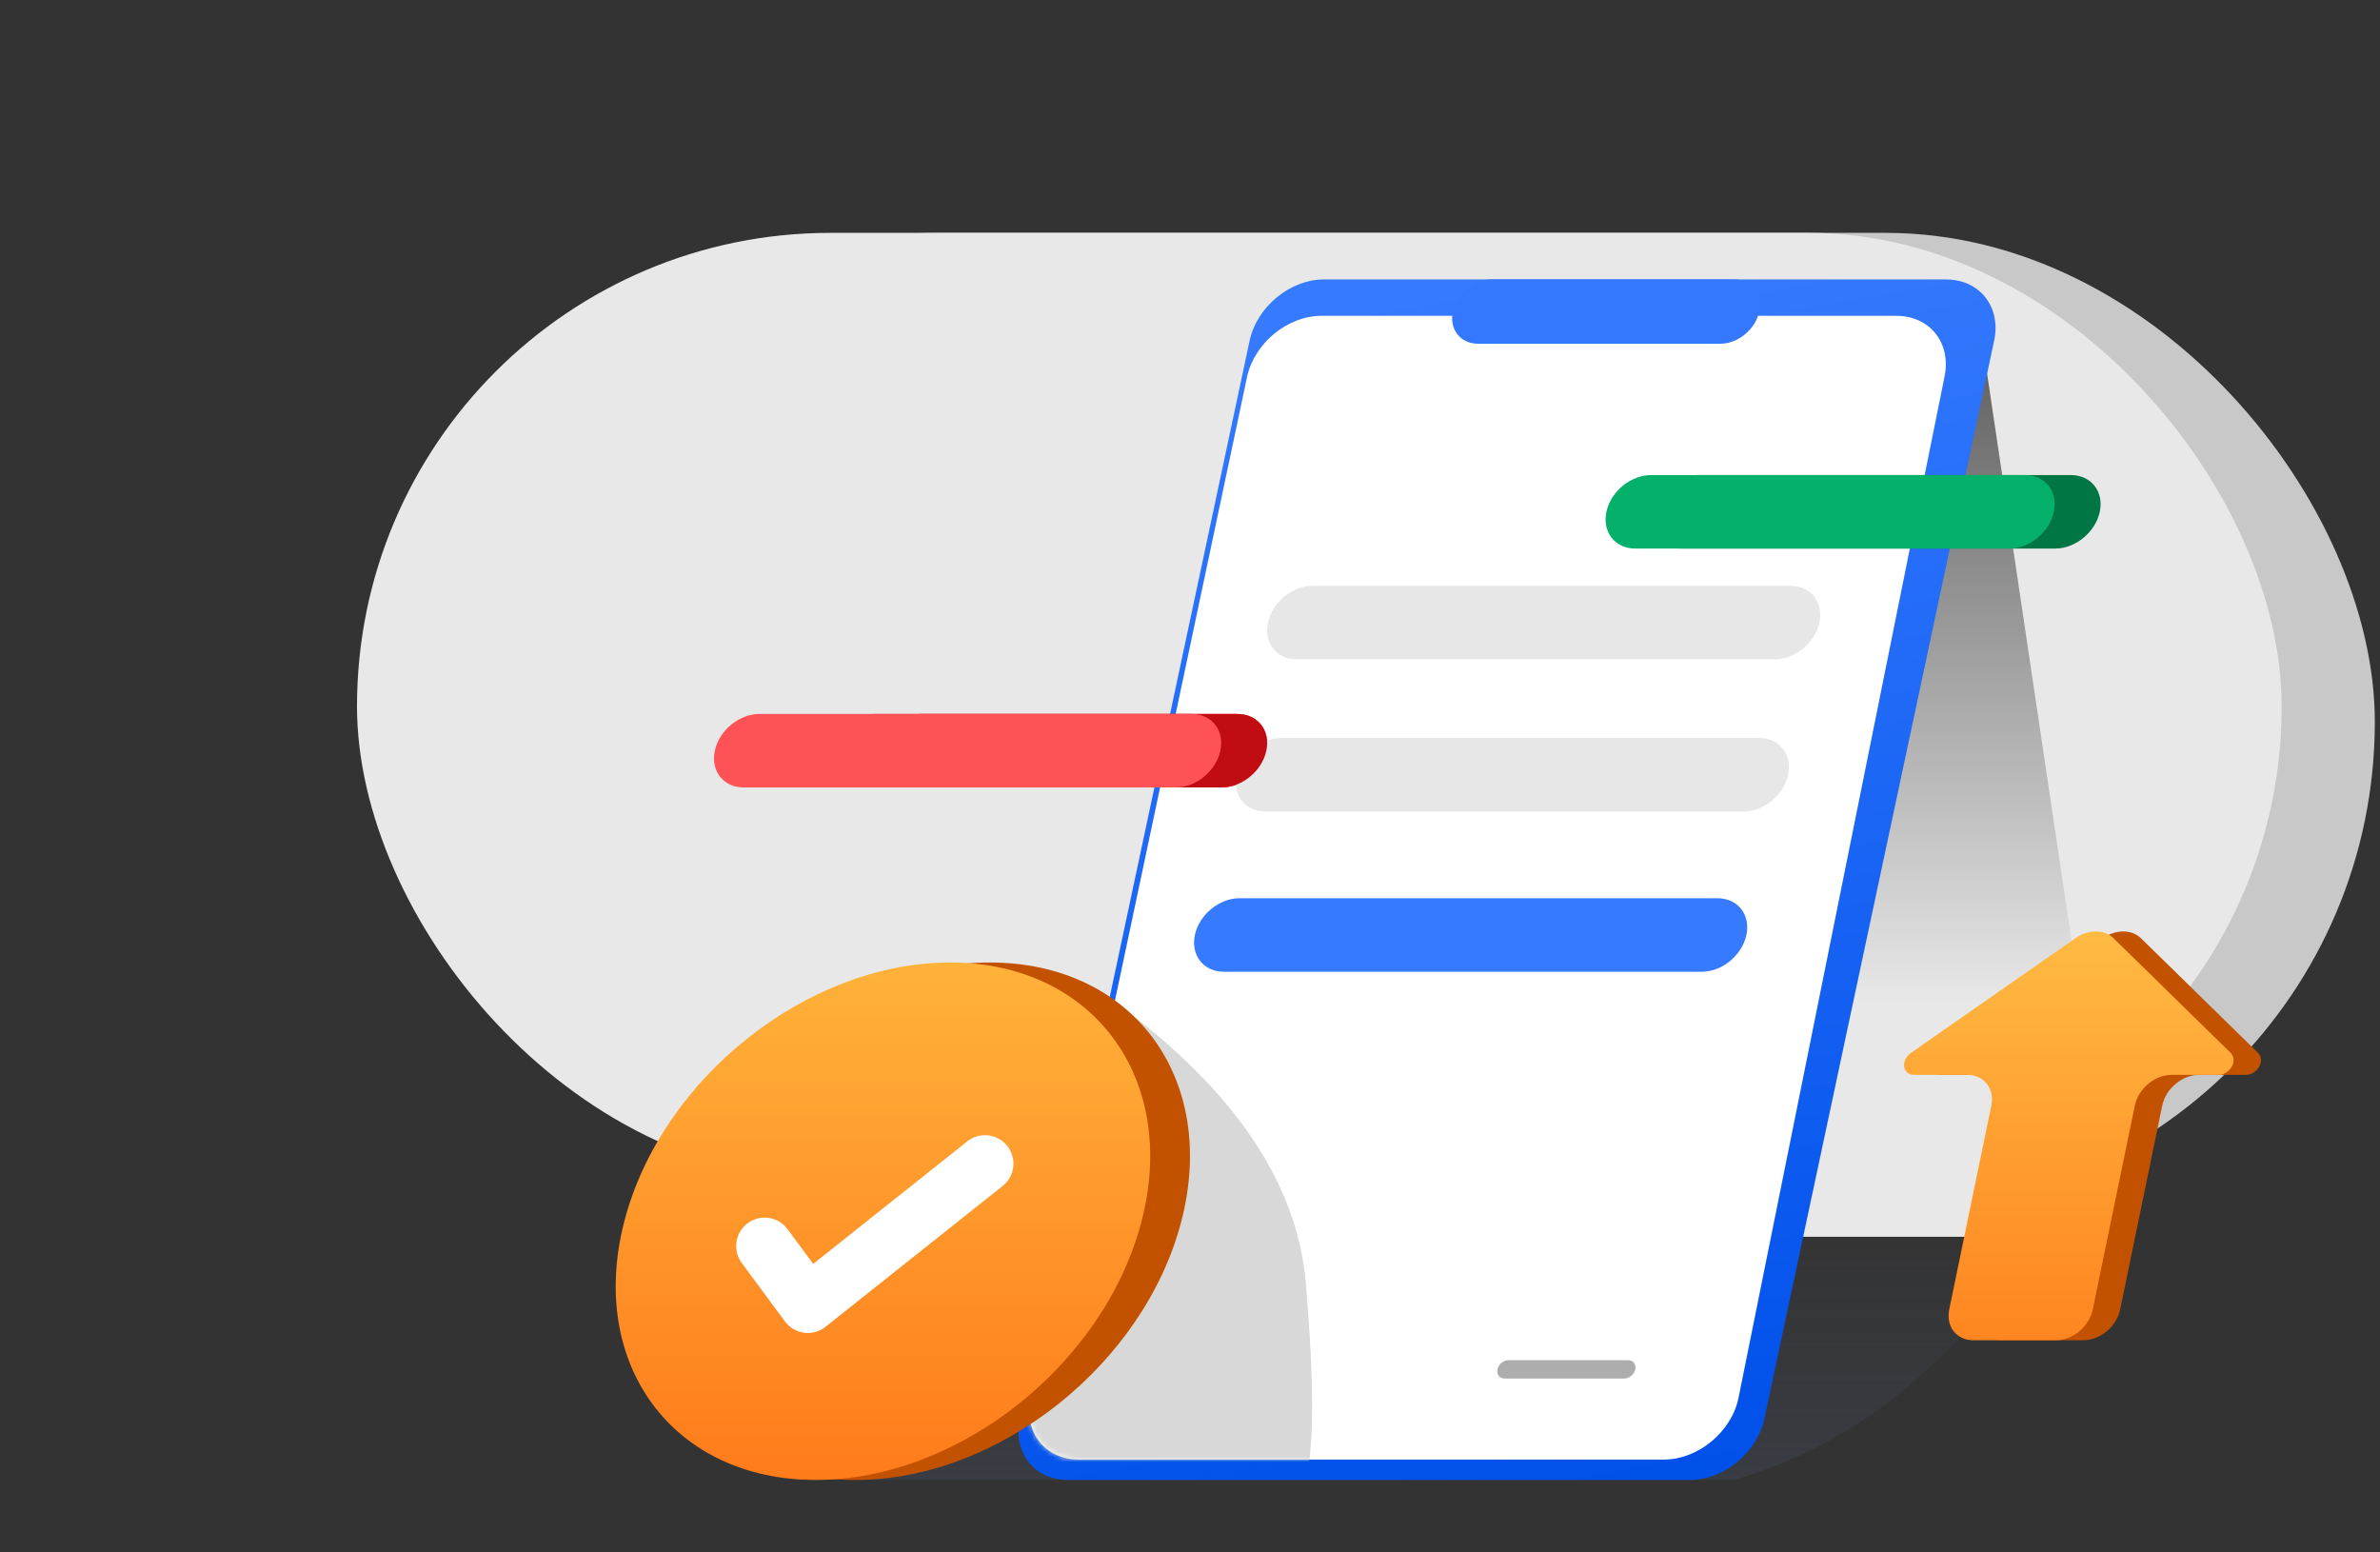 <?xml version="1.0" encoding="UTF-8"?>
<svg width="460px" height="300px" viewBox="0 0 460 300" version="1.1" xmlns="http://www.w3.org/2000/svg" xmlns:xlink="http://www.w3.org/1999/xlink">
    <rect x="0" y="0" width="460" height="300" fill="#333333" stroke="none"/>
    <title>注册奖励</title>
    <defs>
        <linearGradient x1="43.253%" y1="16.485%" x2="43.253%" y2="198.65%" id="linearGradient-1">
            <stop stop-color="#414655" stop-opacity="0" offset="0%"></stop>
            <stop stop-color="#414655" offset="100%"></stop>
        </linearGradient>
        <rect id="path-2" x="-2.27373675e-13" y="0" width="372" height="183" rx="91.5"></rect>
        <linearGradient x1="50%" y1="0%" x2="50%" y2="74.503%" id="linearGradient-4">
            <stop stop-color="#575757" offset="0%"></stop>
            <stop stop-color="#E8E8E8" offset="100%"></stop>
        </linearGradient>
        <linearGradient x1="50%" y1="0%" x2="64.442%" y2="100%" id="linearGradient-5">
            <stop stop-color="#357AFF" offset="0%"></stop>
            <stop stop-color="#0050EA" offset="100%"></stop>
        </linearGradient>
        <path d="M56.45,0 L167.556,0 C174.097,0 178.27,5.299 176.877,11.837 L137.061,209.189 C135.668,215.726 129.236,221.026 122.695,221.026 L9.589,221.026 C3.048,221.026 -1.125,215.726 0.268,209.189 L42.084,11.837 C43.477,5.299 49.909,0 56.45,0 Z" id="path-6"></path>
        <linearGradient x1="50%" y1="0%" x2="50%" y2="100%" id="linearGradient-8">
            <stop stop-color="#FFB23A" offset="0%"></stop>
            <stop stop-color="#FF7B1B" offset="100%"></stop>
        </linearGradient>
        <linearGradient x1="50%" y1="0%" x2="50%" y2="100%" id="linearGradient-9">
            <stop stop-color="#FFBB43" offset="0%"></stop>
            <stop stop-color="#FF8520" offset="100%"></stop>
        </linearGradient>
    </defs>
    <g id="页面-1" stroke="none" stroke-width="1" fill="none" fill-rule="evenodd">
        <g id="首页备份-12" transform="translate(-1020, -1009)">
            <g id="编组-29备份" transform="translate(1020, 1009)">
                <path d="M335.059,286 C348.773,282.077 361.364,274.963 371.802,265.24 L415,225 L415,225 L202.644,225 L163,286 L335.059,286 Z" id="路径-116" fill="url(#linearGradient-1)"></path>
                <g id="编组-30" transform="translate(69, 45)">
                    <rect id="矩形" fill="#C8C8C8" x="17.754" y="0" width="372.246" height="189" rx="94.5"></rect>
                    <mask id="mask-3" fill="white">
                        <use xlink:href="#path-2"></use>
                    </mask>
                    <use id="蒙版" fill="#E8E8E8" xlink:href="#path-2"></use>
                </g>
                <g id="路径-117" transform="translate(336, 60)" fill="url(#linearGradient-4)">
                    <polygon points="46.245 0 70 159.6 51.393 179 0 179"></polygon>
                </g>
                <g id="编组-21" transform="translate(138, 54)">
                    <g id="编组-27" transform="translate(58.853, 0)">
                        <path d="M59.034,0 L179.246,0 C185.788,0 189.961,5.299 188.567,11.837 L144.168,220.163 C142.774,226.701 136.342,232 129.801,232 L9.589,232 C3.048,232 -1.125,226.701 0.268,220.163 L44.668,11.837 C46.061,5.299 52.493,0 59.034,0 Z" id="矩形" fill="url(#linearGradient-5)"></path>
                        <g id="路径-13" transform="translate(2.086, 7.03)">
                            <mask id="mask-7" fill="white">
                                <use xlink:href="#path-6"></use>
                            </mask>
                            <use id="蒙版" fill="#FFFFFF" xlink:href="#path-6"></use>
                            <path d="M18.09,133.755 C40.037,150.231 51.821,167.952 53.442,186.917 C55.062,205.883 55.062,218.567 53.442,224.97 L-13.784,224.97 L9.827,144.599 L18.09,133.755 Z" fill="#D8D8D8" mask="url(#mask-7)"></path>
                        </g>
                    </g>
                    <path d="M8.781,83.969 L101.161,83.969 C105.085,83.969 107.589,87.149 106.753,91.071 C105.917,94.993 102.058,98.173 98.133,98.173 L5.753,98.173 C1.829,98.173 -0.675,94.993 0.161,91.071 C0.997,87.149 4.856,83.969 8.781,83.969 Z" id="矩形备份-16" fill="#FF5256"></path>
                    <path d="M115.677,59.214 L208.057,59.214 C211.982,59.214 214.486,62.394 213.65,66.316 C212.814,70.238 208.955,73.418 205.03,73.418 L112.65,73.418 C108.726,73.418 106.222,70.238 107.058,66.316 C107.894,62.394 111.753,59.214 115.677,59.214 Z" id="矩形备份-8" fill="#E7E7E7"></path>
                    <path d="M101.568,119.581 L193.948,119.581 C197.873,119.581 200.377,122.761 199.541,126.683 C198.705,130.606 194.846,133.785 190.921,133.785 L98.541,133.785 C94.616,133.785 92.113,130.606 92.949,126.683 C93.785,122.761 97.644,119.581 101.568,119.581 Z" id="矩形备份-10" fill="#357AFF"></path>
                    <path d="M109.623,88.622 L202.003,88.622 C205.927,88.622 208.431,91.802 207.595,95.724 C206.759,99.647 202.9,102.826 198.975,102.826 L106.596,102.826 C102.671,102.826 100.167,99.647 101.003,95.724 C101.839,91.802 105.698,88.622 109.623,88.622 Z" id="矩形备份-9" fill="#E7E7E7"></path>
                    <path d="M153.575,208.847 L176.67,208.847 C177.651,208.847 178.277,209.642 178.068,210.622 C177.859,211.603 176.894,212.398 175.913,212.398 L152.818,212.398 C151.837,212.398 151.211,211.603 151.42,210.622 C151.629,209.642 152.594,208.847 153.575,208.847 Z" id="矩形备份-18" fill="#ADADAD"></path>
                    <path d="M150.345,0 L197.127,0 C200.561,0 202.752,2.782 202.021,6.214 C201.289,9.646 197.912,12.429 194.478,12.429 L147.696,12.429 C144.262,12.429 142.071,9.646 142.803,6.214 C143.534,2.782 146.911,0 150.345,0 Z" id="矩形" fill="#3378FE"></path>
                    <path d="M189.987,37.806 L262.247,37.806 C266.171,37.806 268.675,40.986 267.839,44.908 C267.003,48.83 263.144,52.01 259.219,52.01 L186.96,52.01 C183.035,52.01 180.532,48.83 181.368,44.908 C182.204,40.986 186.063,37.806 189.987,37.806 Z" id="矩形备份-15" fill="#007645"></path>
                    <path d="M181.105,37.806 L253.364,37.806 C257.289,37.806 259.792,40.986 258.956,44.908 C258.12,48.83 254.261,52.01 250.337,52.01 L178.077,52.01 C174.153,52.01 171.649,48.83 172.485,44.908 C173.321,40.986 177.18,37.806 181.105,37.806 Z" id="矩形备份-17" fill="#05B16A"></path>
                    <path d="M40.002,83.969 L101.161,83.969 C105.085,83.969 107.589,87.149 106.753,91.071 C105.917,94.993 102.058,98.173 98.133,98.173 L36.975,98.173 C33.05,98.173 30.546,94.993 31.382,91.071 C32.218,87.149 36.077,83.969 40.002,83.969 Z" id="矩形备份-16" fill="#C10D11"></path>
                    <path d="M31.119,83.969 L92.278,83.969 C96.202,83.969 98.706,87.149 97.87,91.071 C97.034,94.993 93.175,98.173 89.251,98.173 L28.092,98.173 C24.167,98.173 21.664,94.993 22.5,91.071 C23.335,87.149 27.195,83.969 31.119,83.969 Z" id="矩形备份-16" fill="#FF5256"></path>
                </g>
                <g id="编组-22" transform="translate(119, 186)">
                    <path d="M46.363,100 C73.969,100 102.16,77.614 109.329,50 C116.499,22.386 99.932,0 72.326,0 C44.721,0 16.53,22.386 9.361,50 C2.191,77.614 18.758,100 46.363,100 Z" id="椭圆形" fill="#C35200"></path>
                    <path d="M38.674,100 C66.279,100 94.47,77.614 101.639,50 C108.809,22.386 92.242,0 64.637,0 C37.031,0 8.84,22.386 1.671,50 C-5.499,77.614 11.068,100 38.674,100 Z" id="椭圆形备份-4" fill="url(#linearGradient-8)"></path>
                    <path d="M67.952,34.569 C70.33,32.679 73.79,33.074 75.68,35.452 C77.519,37.766 77.194,41.103 74.985,43.023 L74.797,43.18 L40.556,70.399 C38.181,72.287 34.742,71.889 32.855,69.55 L32.71,69.361 L24.366,58.067 C22.562,55.624 23.079,52.18 25.522,50.375 C27.9,48.619 31.224,49.062 33.064,51.337 L33.214,51.531 L38.171,58.242 L67.952,34.569 Z" id="路径-115" fill="#FFFFFF" fill-rule="nonzero"></path>
                </g>
                <g id="编组-24" transform="translate(368, 180)">
                    <path d="M14.04,73.061 L22.174,33.653 C22.851,30.373 20.764,27.714 17.513,27.714 L7.214,27.714 C5.913,27.714 5.078,26.651 5.349,25.339 C5.497,24.621 5.96,23.942 6.606,23.491 L38.409,1.318 C40.929,-0.439 44.01,-0.439 45.805,1.318 L68.455,23.491 C69.297,24.315 69.147,25.81 68.119,26.831 C67.557,27.39 66.816,27.714 66.104,27.714 L57.025,27.714 C53.773,27.714 50.589,30.373 49.912,33.653 L41.779,73.061 C41.102,76.341 37.917,79 34.666,79 L18.702,79 C15.45,79 13.364,76.341 14.04,73.061 Z" id="路径-118" fill="#C35200"></path>
                    <path d="M8.742,73.061 L16.876,33.653 C17.553,30.373 15.466,27.714 12.214,27.714 L1.915,27.714 C0.615,27.714 -0.22,26.651 0.051,25.339 C0.199,24.621 0.661,23.942 1.308,23.491 L33.111,1.318 C35.631,-0.439 38.712,-0.439 40.507,1.318 L63.157,23.491 C63.999,24.315 63.848,25.81 62.821,26.831 C62.258,27.39 61.518,27.714 60.806,27.714 L51.727,27.714 C48.475,27.714 45.291,30.373 44.614,33.653 L36.48,73.061 C35.803,76.341 32.619,79 29.368,79 L13.403,79 C10.152,79 8.065,76.341 8.742,73.061 Z" id="路径-118" fill="url(#linearGradient-9)"></path>
                </g>
            </g>
        </g>
    </g>
</svg>